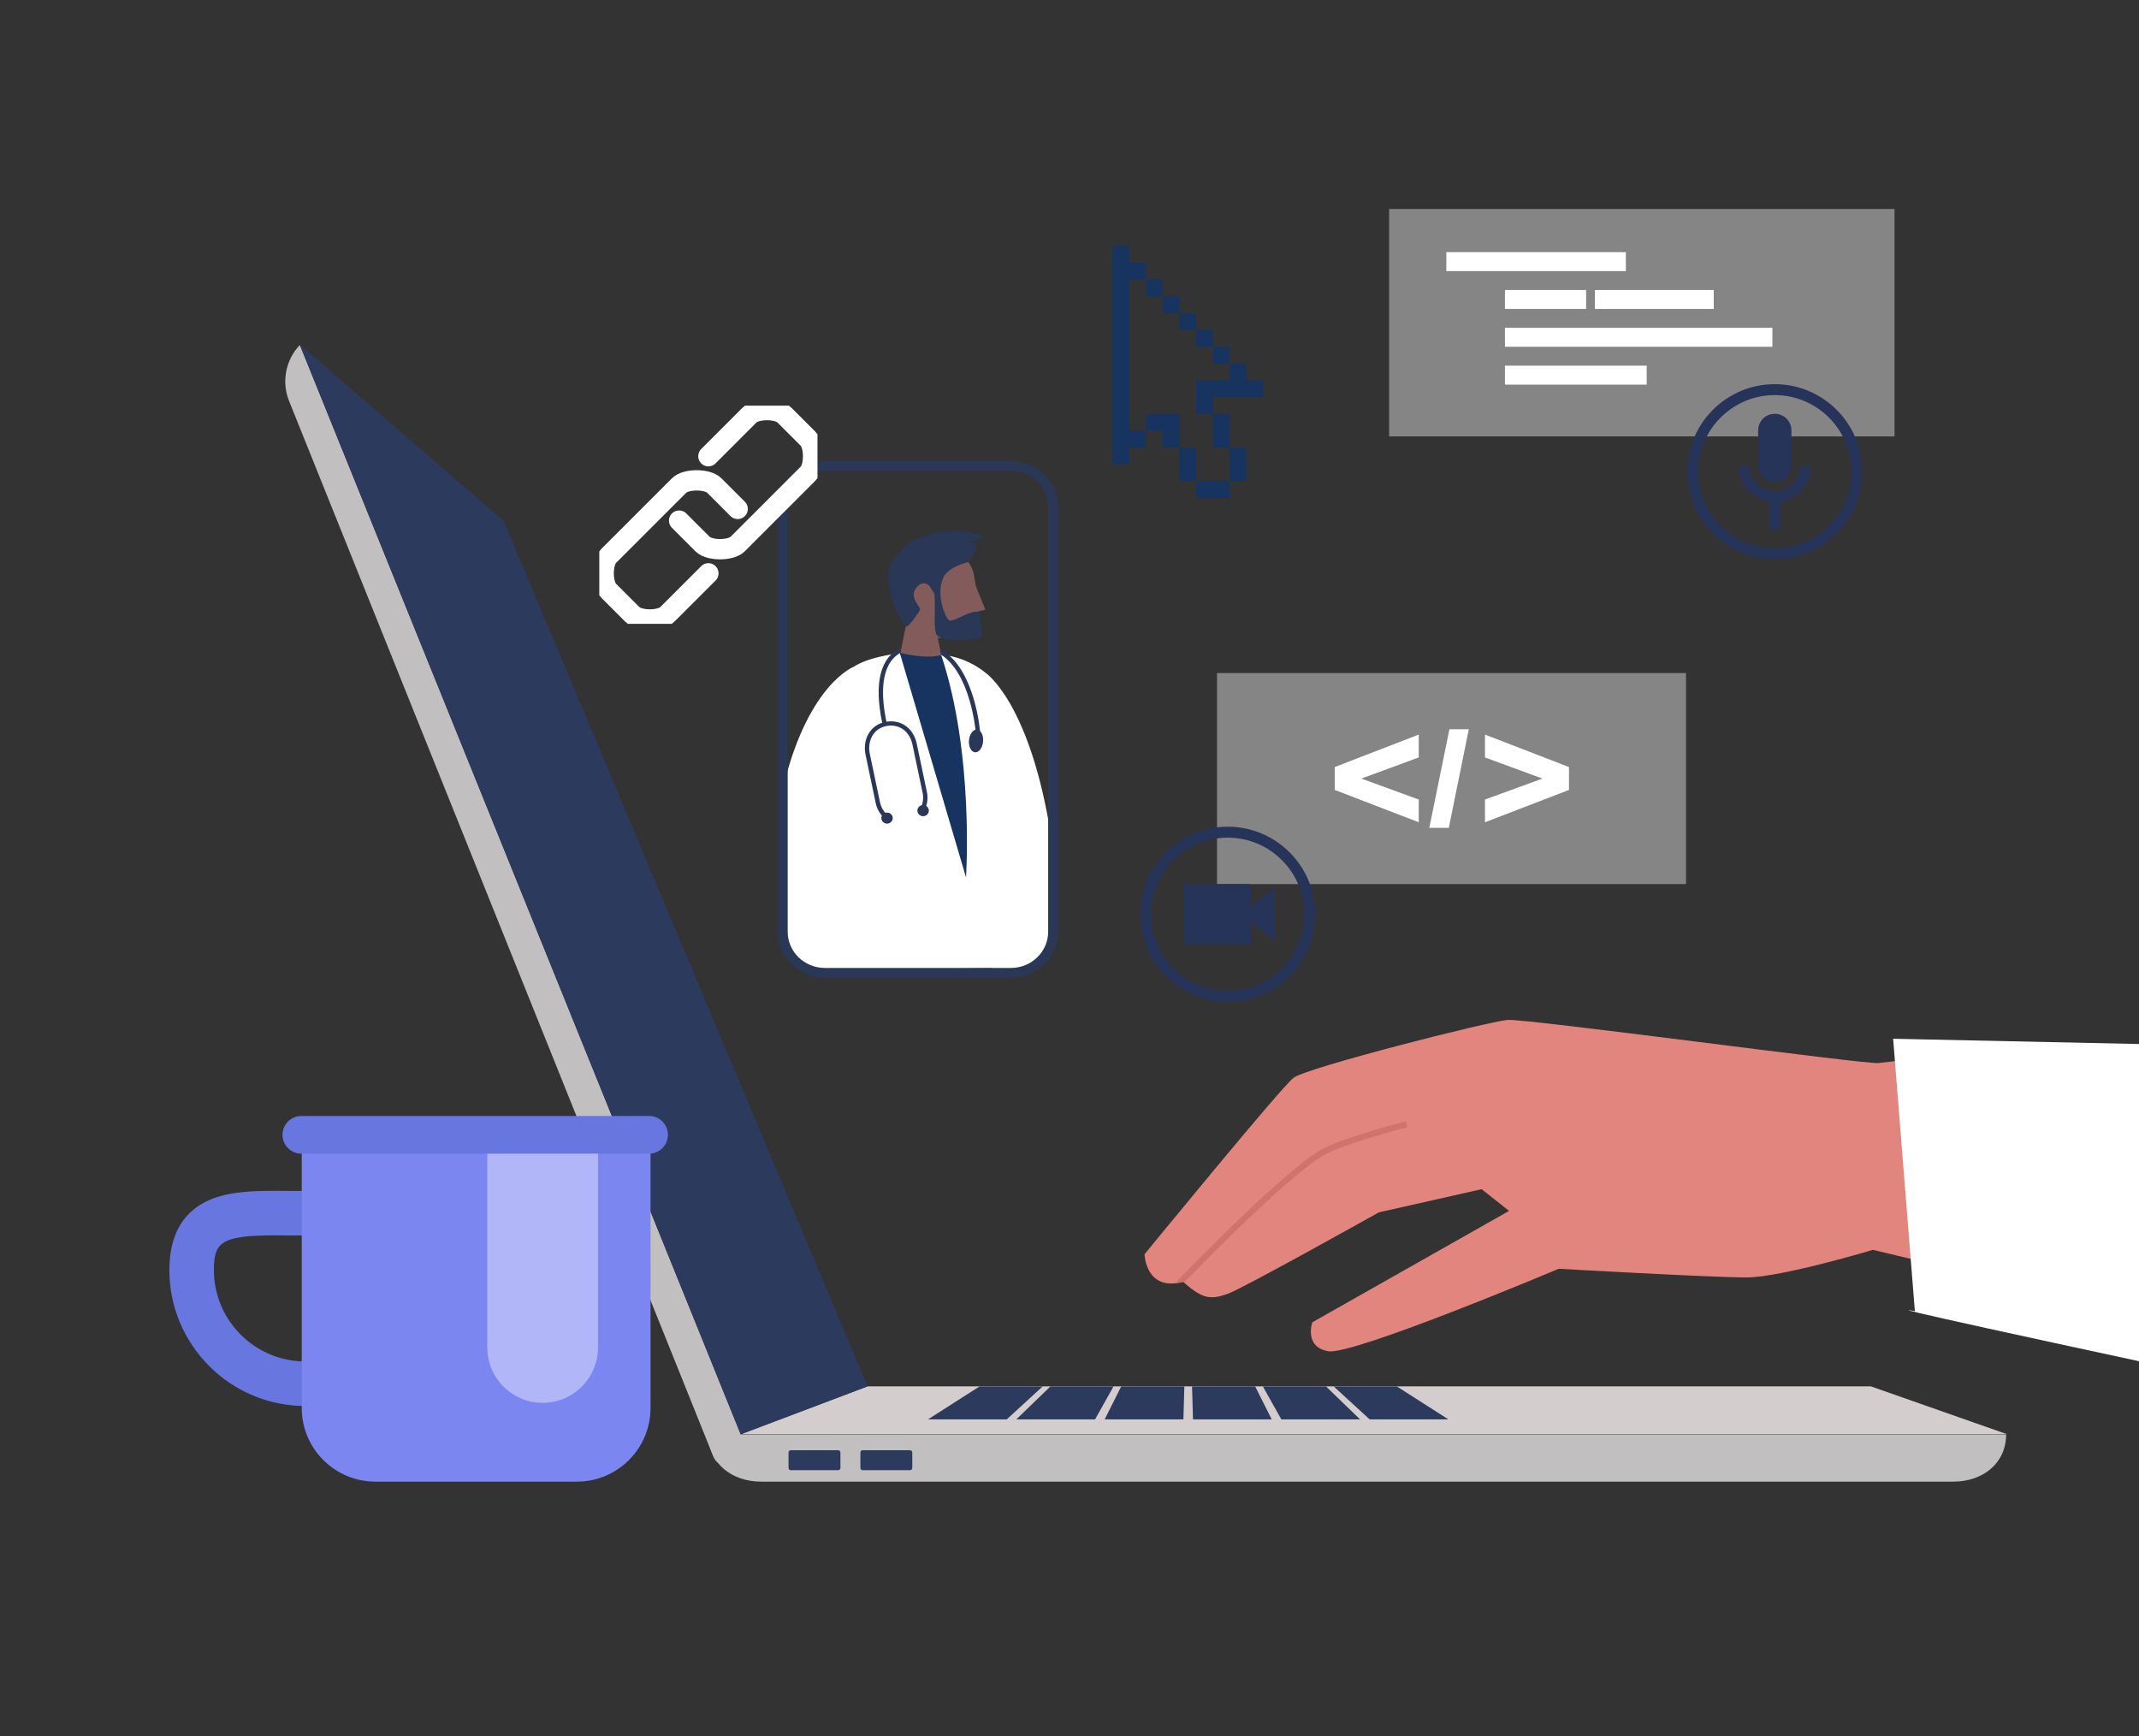 <svg width="696" height="565" viewBox="0 0 696 565" fill="none" xmlns="http://www.w3.org/2000/svg">
<rect x="0" y="0" width="696" height="565" fill="#333333" stroke="none"/>
<path d="M230.493 466.743C230.493 476.219 238.174 482.108 247.653 482.108H635.608C645.084 482.108 652.768 476.219 652.768 466.743H230.493Z" fill="#C1BFBF"/>
<path d="M241.029 466.653L282.284 451.106H608.751L652.997 466.653H241.029Z" fill="#D3CDCD"/>
<path d="M94.076 130.525L232.059 473.829C234.664 480.27 244.495 475.324 244.495 475.324L97.552 112.259C93.059 116.988 91.47 124.081 94.076 130.522V130.525Z" fill="#C1BFBF"/>
<path d="M97.526 112.086L163.897 169.487L282.284 451.106L241.022 466.743L97.526 112.086Z" fill="#2C3A5E"/>
<path d="M327.57 461.851H301.953L318.73 451.129H339.273L327.57 461.851Z" fill="#2C3A5E"/>
<path d="M356.316 461.851H330.698L341.778 451.129H362.321L356.316 461.851Z" fill="#2C3A5E"/>
<path d="M385.061 461.851H359.44L364.827 451.129H385.37L385.061 461.851Z" fill="#2C3A5E"/>
<path d="M413.803 461.851H388.185L387.876 451.129H408.415L413.803 461.851Z" fill="#2C3A5E"/>
<path d="M442.548 461.851H416.927L410.921 451.129H431.464L442.548 461.851Z" fill="#2C3A5E"/>
<path d="M471.29 461.851H445.672L433.97 451.129H454.513L471.29 461.851Z" fill="#2C3A5E"/>
<path d="M272.739 471.891H257.298C256.899 471.891 256.576 472.214 256.576 472.612V477.664C256.576 478.062 256.899 478.385 257.298 478.385H272.739C273.137 478.385 273.46 478.062 273.46 477.664V472.612C273.46 472.214 273.137 471.891 272.739 471.891Z" fill="#2C3A5E"/>
<path d="M296.12 471.891H280.679C280.28 471.891 279.958 472.214 279.958 472.612V477.664C279.958 478.062 280.28 478.385 280.679 478.385H296.12C296.518 478.385 296.841 478.062 296.841 477.664V472.612C296.841 472.214 296.518 471.891 296.12 471.891Z" fill="#2C3A5E"/>
<path d="M634.94 343.171C634.94 343.171 615.365 345.434 611.131 345.906C606.893 346.378 496.682 331.402 490.566 331.874C484.448 332.346 425.139 347.408 420.898 350.705C416.658 353.999 372.411 408.133 372.411 408.133C372.411 408.133 372.744 420.373 384.988 417.076C391.179 422.656 393.838 422.989 399.488 420.995C404.45 419.243 448.67 394.483 448.67 394.483L482.091 386.948L491.035 394.011L427.017 430.257C427.017 430.257 424.195 438.257 432.192 439.673C440.195 441.085 507.201 412.842 507.201 412.842C507.201 412.842 556.931 415.664 568.234 415.664C579.537 415.664 609.416 406.684 609.416 406.684L640.956 414.211L634.937 343.171H634.94Z" fill="#E2857E"/>
<path d="M701 339.815L616 338L623.071 426.634C623.071 426.634 600.923 422.492 701 444C701 397.18 701 339.815 701 339.815Z" fill="white"/>
<path d="M55.111 413.241C55.111 402.536 59.026 395.088 66.737 391.12C73.254 387.763 81.586 387.48 89.559 387.48C91.061 387.48 92.614 387.49 94.186 387.507C97.396 387.537 100.799 387.537 104.016 387.507C105.605 387.49 107.164 387.48 108.679 387.48C120.887 387.48 143.606 387.48 143.606 413.241C143.606 437.636 123.752 457.491 99.357 457.491C74.962 457.491 55.107 437.636 55.107 413.241H55.111ZM104.139 401.991C100.836 402.018 97.356 402.018 94.066 401.991C92.534 401.974 91.028 401.968 89.556 401.968C71.938 401.968 69.598 404.238 69.598 413.241C69.598 429.656 82.942 443.003 99.36 443.003C115.778 443.003 129.122 429.656 129.122 413.241C129.122 404.886 127.451 401.968 108.683 401.968C107.2 401.968 105.685 401.974 104.143 401.991H104.139Z" fill="#6877E0"/>
<path d="M98.18 458.128C98.18 471.373 108.915 482.108 122.16 482.108H187.696C200.941 482.108 211.672 471.373 211.672 458.128V367.792H98.18V458.128Z" fill="#7B86F1"/>
<path opacity="0.4" d="M158.559 438.463C158.559 448.407 166.625 456.47 176.569 456.47C186.516 456.47 194.579 448.411 194.579 438.463V369.507H158.556V438.463H158.559Z" fill="white"/>
<path d="M91.925 369.261C91.925 372.644 94.667 375.386 98.054 375.386H211.207C214.594 375.386 217.336 372.644 217.336 369.261C217.336 365.867 214.594 363.125 211.207 363.125H98.054C94.667 363.125 91.925 365.867 91.925 369.261Z" fill="#6877E0"/>
<path d="M385.583 417.03L382.206 417.668C383.525 416.295 416.594 381.94 429.556 374.269C436.163 370.361 456.537 365.08 457.401 364.857L457.899 366.788C457.69 366.841 436.938 372.219 430.573 375.987C417.844 383.522 385.905 416.697 385.583 417.033V417.03Z" fill="#D1726F"/>
<path opacity="0.4" d="M616.452 68H452V142.005H616.452V68Z" fill="white"/>
<path d="M529.036 82.048H470.618V88.213H529.036V82.048Z" fill="white"/>
<path d="M557.638 94.359H518.959V100.524H557.638V94.359Z" fill="white"/>
<path d="M516.101 94.359H489.689V100.524H516.101V94.359Z" fill="white"/>
<path d="M576.712 106.669H489.689V112.834H576.712V106.669Z" fill="white"/>
<path d="M535.806 118.979H489.689V125.148H535.806V118.979Z" fill="white"/>
<path opacity="0.4" d="M548.603 219H396V287.671H548.603V219Z" fill="white"/>
<path d="M442.948 253.338L461.64 260.158V267.553L434.307 257.034V249.589L461.64 239.021V246.465L442.948 253.338Z" fill="white"/>
<path d="M510.525 257.034L483.193 267.553V260.158L501.884 253.338L483.193 246.465V239.021L510.525 249.589V257.034Z" fill="white"/>
<path d="M465.073 269.374H471.424L477.932 237.292H471.62L465.073 269.374Z" fill="white"/>
<path d="M577.489 181.979C561.779 181.979 549 169.2 549 153.489C549 137.779 561.779 125 577.489 125C593.2 125 605.979 137.779 605.979 153.489C605.979 169.2 593.2 181.979 577.489 181.979ZM577.489 128.56C563.743 128.56 552.559 139.743 552.559 153.489C552.559 167.235 563.743 178.419 577.489 178.419C591.235 178.419 602.419 167.235 602.419 153.489C602.419 139.743 591.235 128.56 577.489 128.56Z" fill="#273459"/>
<path d="M582.9 151.522C582.9 154.51 580.477 156.932 577.489 156.932C574.501 156.932 572.079 154.51 572.079 151.522V140.049C572.079 137.061 574.501 134.638 577.489 134.638C580.477 134.638 582.9 137.061 582.9 140.049V151.522Z" fill="#273459"/>
<path d="M577.489 163.427C571.035 163.427 565.784 158.175 565.784 151.721H569.347C569.347 156.211 572.999 159.867 577.489 159.867C581.979 159.867 585.635 156.215 585.635 151.721H589.198C589.198 158.175 583.947 163.427 577.493 163.427H577.489Z" fill="#273459"/>
<path d="M579.271 161.645H575.708V172.337H579.271V161.645Z" fill="#273459"/>
<path d="M399.489 325.979C383.779 325.979 371 313.2 371 297.489C371 281.779 383.779 269 399.489 269C415.2 269 427.979 281.779 427.979 297.489C427.979 313.2 415.2 325.979 399.489 325.979ZM399.489 272.559C385.743 272.559 374.56 283.743 374.56 297.489C374.56 311.235 385.743 322.419 399.489 322.419C413.235 322.419 424.419 311.235 424.419 297.489C424.419 283.743 413.235 272.559 399.489 272.559Z" fill="#273459"/>
<path d="M407.044 287.691H385.285V307.284H407.044V287.691Z" fill="#273459"/>
<path d="M414.884 306.343L407.044 299.895V295.083L414.884 288.635V306.343Z" fill="#273459"/>
<path d="M300.749 177.237C306.877 175.809 315.624 180.112 316.92 187.068C318.217 194.023 319.366 206.152 314.816 207.64C312.802 208.3 305.133 207.526 305.133 207.526L306.225 213.068L304.292 218.101L292.966 212.439L294.804 203.463C294.804 203.463 280.547 181.937 300.749 177.235V177.237Z" fill="#825B5A"/>
<path d="M315.085 182.888C315.085 182.888 317.634 180.009 317.8 176.959C316.054 176.562 315.512 176.594 314.525 176.416C315.792 175.743 320.822 175.394 319.819 174.815C310.703 169.556 293.756 175.285 293.2 179.569C292.643 183.852 315.083 182.888 315.083 182.888H315.085Z" fill="#2A3756"/>
<path d="M318.92 200.874C318.848 199.634 318.547 199.122 318.165 199.069C315.369 198.682 310.903 202.16 309.022 201.936C307.919 201.805 304.049 193.252 307.184 187.521C308.966 184.263 315.086 182.888 315.086 182.888C312.511 172.979 293.637 175.374 290.079 183.071C286.291 191.273 294.233 203.927 295.035 203.827C295.835 203.726 298.97 199.417 299.327 198.421C299.682 197.427 296.098 194.853 297.735 191.908C299.067 189.512 301.551 188.758 303.152 191.755C303.492 192.391 303.788 192.878 304.049 193.252C304.478 197.47 303.686 204.487 304.653 206.368C306.291 209.543 318.088 207.844 319.093 207.667C320.095 207.488 319.076 203.547 318.923 200.876L318.92 200.874Z" fill="#2A3756"/>
<path d="M317.205 189.921L320.636 198.392L317.791 199.043L317.205 189.921Z" fill="#825B5A"/>
<path d="M255.314 254.252C263.483 222.396 277.751 216.982 277.751 216.982C282.556 213.825 289.998 213.072 292.76 212.393C297.875 215.042 303.272 214.491 306.226 213.07C310.897 213.352 316.297 215.374 320.54 218.807C320.54 218.807 335.148 228.198 342.041 272.32C342.645 276.183 342.082 307.499 342.082 307.499L334.008 316.055L323.012 315.729C323.012 315.729 322.97 315.479 322.893 315.017L271.467 315.662C271.339 316.376 271.268 316.763 271.268 316.763L263.506 316.056C263.506 316.056 256.756 315.807 255.312 307.5C252.434 290.942 253.962 259.513 255.312 254.255L255.314 254.252Z" fill="white"/>
<path d="M306.226 213.068C317.032 245.226 314.331 285.494 314.331 285.494L292.76 212.391C292.76 212.391 301.596 214.719 306.226 213.068Z" fill="#173360"/>
<path d="M287.1 235.401L288.491 235.121C286.707 226.751 286.143 216.292 292.965 212.442L293.299 210.727C286.439 213.725 284.294 222.235 287.1 235.401Z" fill="#2A3756"/>
<path d="M317.476 238.031L318.893 237.921C318.875 237.706 318.438 232.59 316.608 226.709C314.178 218.9 310.578 213.703 305.906 211.25L306.239 213.055C315.817 219.259 317.461 237.838 317.476 238.033V238.031Z" fill="#2A3756"/>
<path d="M287.401 265.868L288.42 264.908C287.368 263.854 286.65 262.533 286.345 261.087L283.037 245.351C282.593 243.243 282.863 241.167 283.798 239.506C284.769 237.779 286.353 236.653 288.38 236.251C292.483 235.438 295.985 237.912 296.901 242.265L300.21 258.001C300.55 259.616 300.355 261.261 299.65 262.754L300.941 263.329C301.774 261.566 302.002 259.628 301.602 257.724L298.293 241.988C297.211 236.839 293.017 233.925 288.097 234.9C285.682 235.378 283.713 236.779 282.552 238.845C281.459 240.792 281.136 243.201 281.647 245.627L284.956 261.363C285.316 263.066 286.161 264.625 287.403 265.868H287.401Z" fill="#2A3756"/>
<path d="M315.303 240.808C315.093 242.844 315.945 244.625 317.208 244.787C318.469 244.948 319.662 243.428 319.871 241.393C320.081 239.356 319.23 237.575 317.967 237.414C316.706 237.252 315.513 238.773 315.303 240.809V240.808Z" fill="#2A3756"/>
<path d="M298.508 263.768C298.508 264.768 299.343 265.577 300.371 265.577C301.4 265.577 302.235 264.767 302.235 263.768C302.235 262.77 301.401 261.959 300.371 261.959C299.341 261.959 298.508 262.768 298.508 263.768Z" fill="#2A3756"/>
<path d="M286.779 266.196C286.779 267.191 287.609 267.996 288.633 267.996C289.657 267.996 290.489 267.19 290.489 266.196C290.489 265.202 289.659 264.396 288.633 264.396C287.608 264.396 286.779 265.202 286.779 266.196Z" fill="#2A3756"/>
<path d="M268.411 318.166H328.945C337.443 318.166 344.356 311.454 344.356 303.204V164.962C344.356 156.712 337.443 150 328.945 150H268.411C259.913 150 253 156.712 253 164.962V303.204C253 311.454 259.913 318.166 268.411 318.166ZM328.945 153.209C335.62 153.209 341.051 158.481 341.051 164.962V303.204C341.051 309.684 335.62 314.956 328.945 314.956H268.411C261.736 314.956 256.306 309.684 256.306 303.204V164.962C256.306 158.481 261.736 153.209 268.411 153.209H328.945Z" fill="#2A3756"/>
<g clip-path="url(#clip0_32_9141)">
<path d="M230.5 148.444L243.838 135.105C246.07 132.874 253.038 132.874 255.274 135.105L262.895 142.726C265.126 144.958 265.126 151.926 262.895 154.162L240.028 177.028C237.796 179.26 230.829 179.26 228.593 177.028L220.972 169.407" stroke="white" stroke-width="6.61" stroke-miterlimit="10" stroke-linecap="round"/>
<path d="M230.5 186.556L217.162 199.895C214.93 202.127 207.962 202.127 205.726 199.895L198.105 192.274C195.874 190.042 195.874 183.075 198.105 180.839L220.972 157.972C223.204 155.74 230.171 155.74 232.407 157.972L240.028 165.593" stroke="white" stroke-width="6.61" stroke-miterlimit="10" stroke-linecap="round"/>
</g>
<g clip-path="url(#clip1_32_9141)">
<path d="M378.333 96.404H372.889V90.936H378.333V96.404ZM383.778 96.404H378.333V101.872H383.778V96.404ZM389.222 101.872H383.778V107.34H389.222V101.872ZM394.667 107.34H389.222V112.807H394.667V107.34ZM400.111 112.807H394.667V118.275H400.111V112.807ZM372.889 90.936V85.468H367.444V80H362V151.064H367.444V145.596H372.889V140.128H367.444V90.936H372.889ZM400.111 134.679H394.667V145.615H400.111V134.679ZM405.556 145.615H400.111V156.551H405.556V145.615ZM400.111 156.551H389.222V162.019H400.111V156.551ZM372.889 134.679V140.147H378.333V145.615H383.778V134.679H372.889ZM389.222 145.615H383.778V156.551H389.222V145.615ZM405.556 123.743V118.275H400.111V123.743H389.222V134.679H394.667V129.211H411V123.743H405.556Z" fill="#173360"/>
</g>
<defs>
<clipPath id="clip0_32_9141">
<rect width="71" height="71" fill="white" transform="translate(195 132)"/>
</clipPath>
<clipPath id="clip1_32_9141">
<rect width="49" height="82" fill="white" transform="translate(362 80)"/>
</clipPath>
</defs>
</svg>

